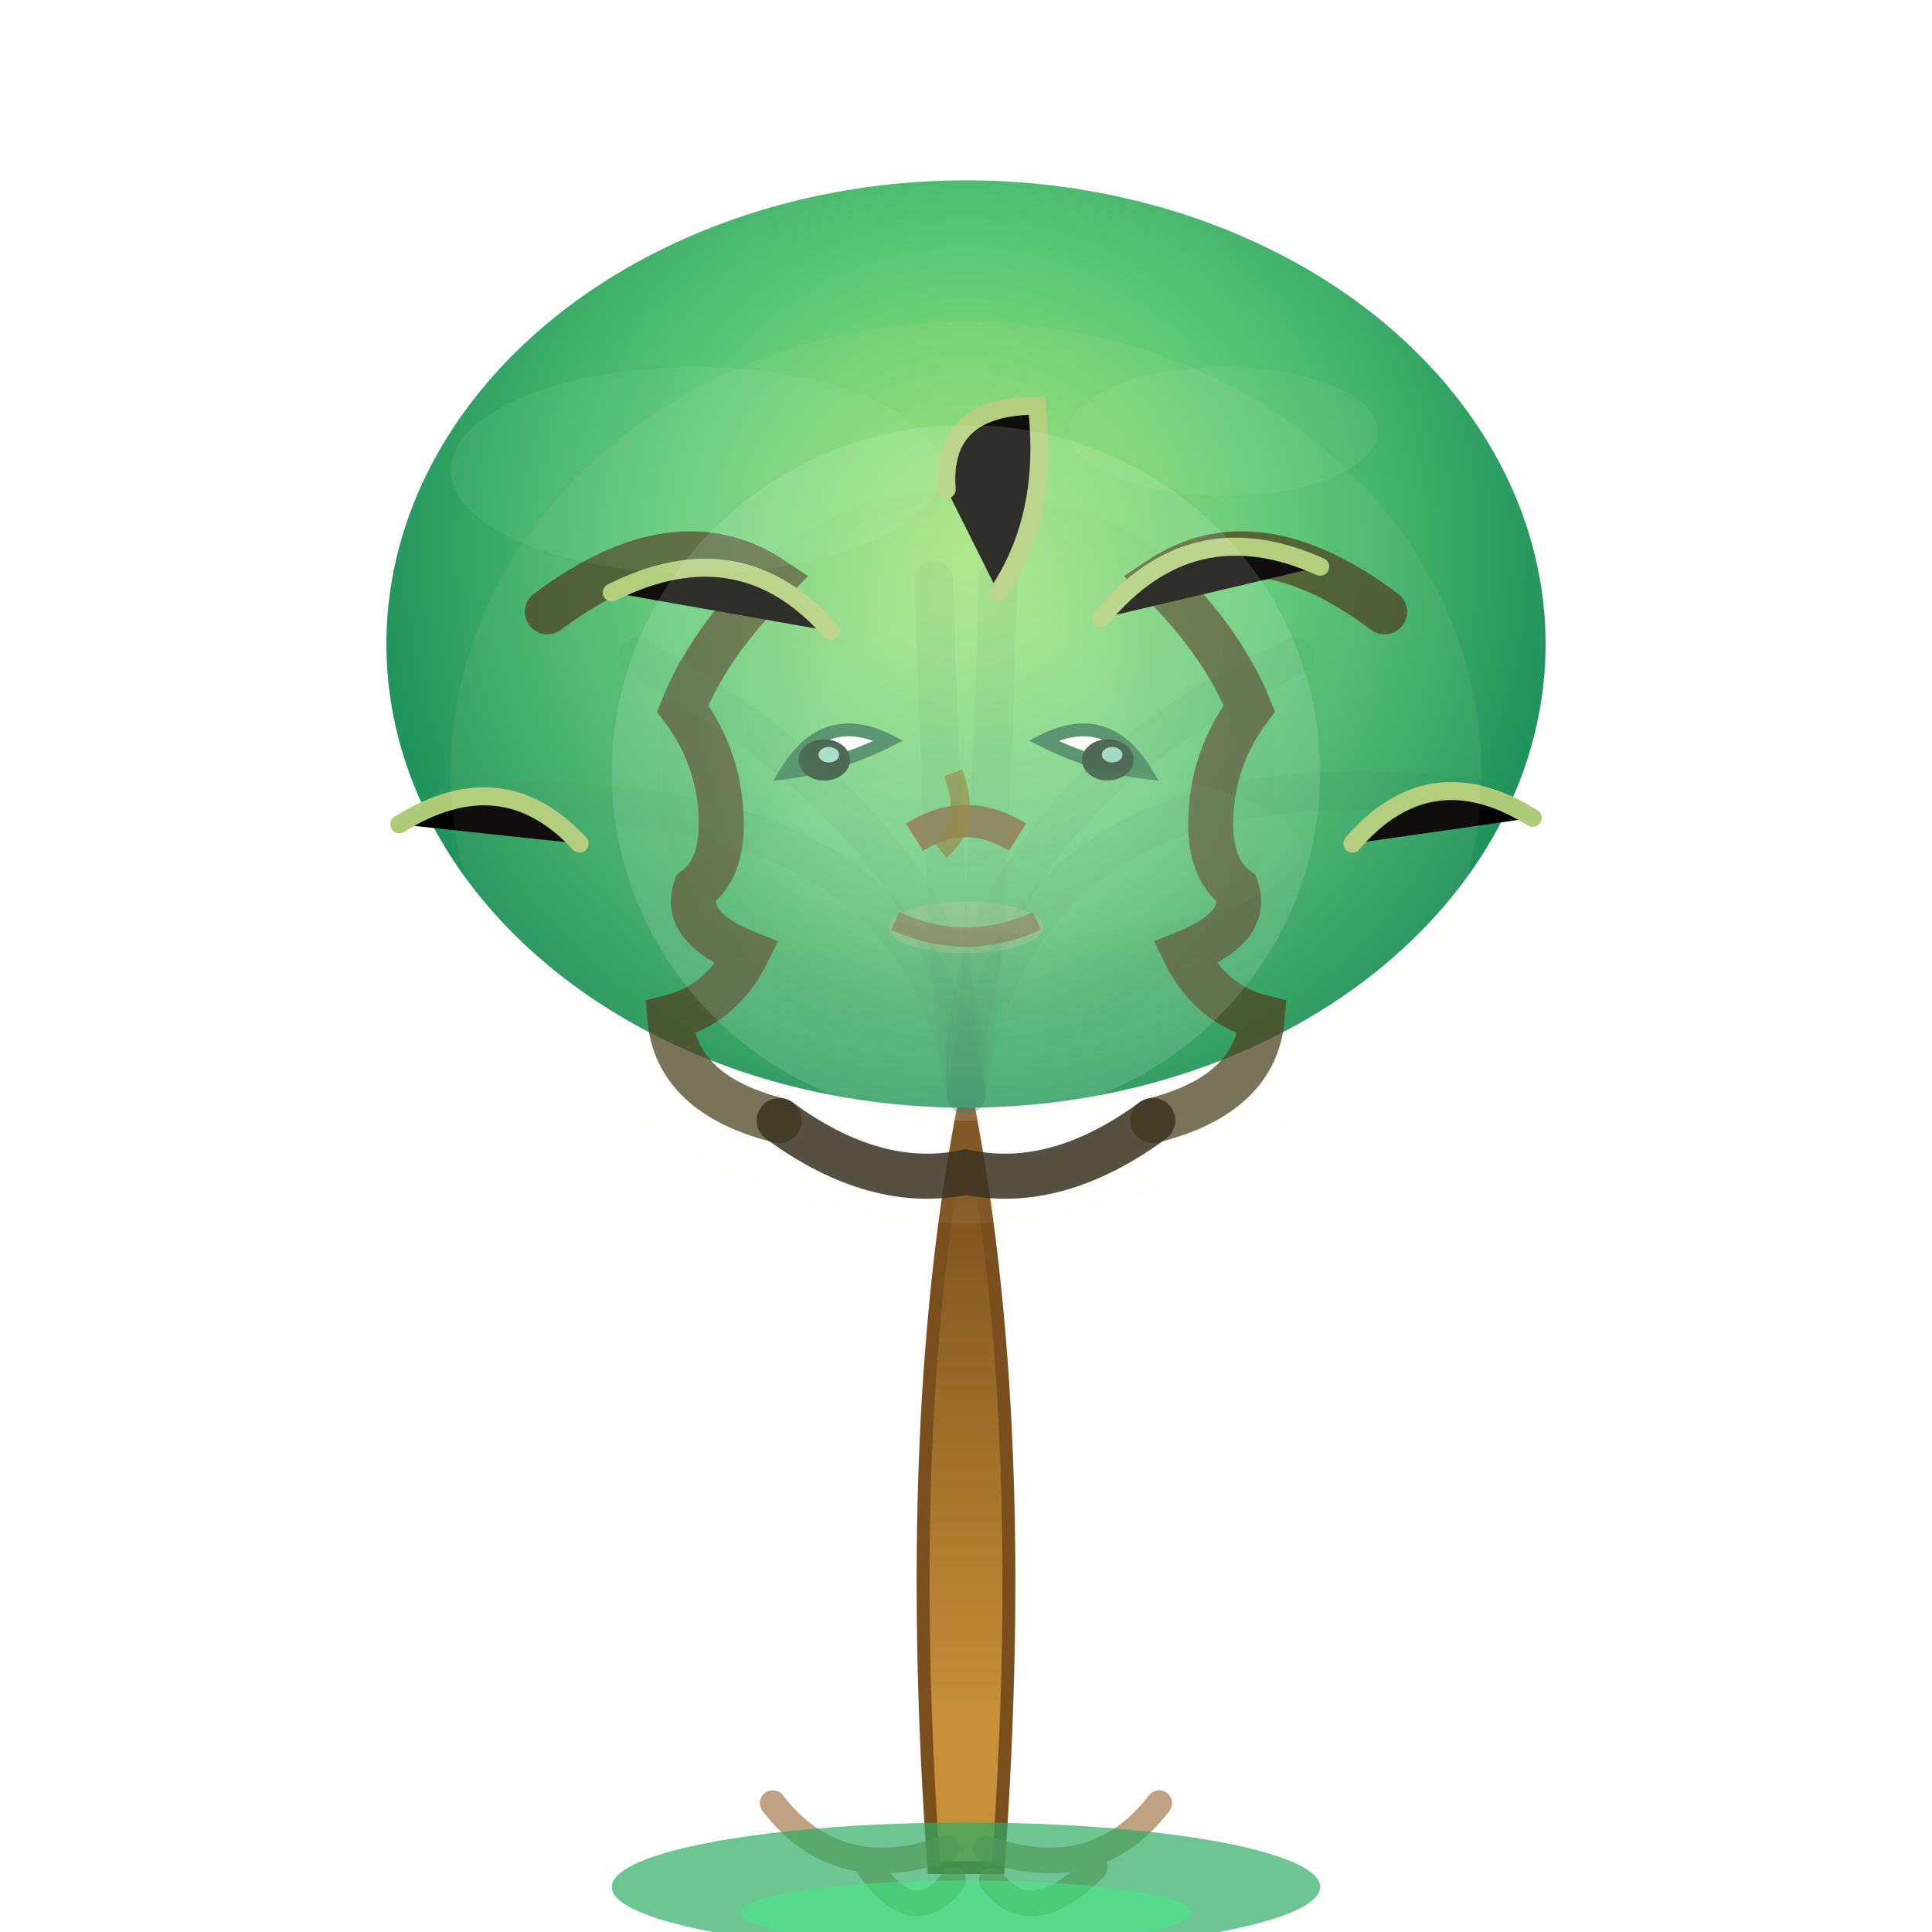 <svg viewBox="0 0 300 300" xmlns="http://www.w3.org/2000/svg">
  <defs>
    <!-- Tree trunk gradient -->
    <linearGradient id="trunkGradient" x1="0" y1="180" x2="0" y2="290" gradientUnits="userSpaceOnUse">
      <stop offset="0%" stop-color="#7a4f1d"/>
      <stop offset="80%" stop-color="#c79038"/>
    </linearGradient>
    <!-- Foliage gradient -->
    <radialGradient id="foliageGradient" cx="150" cy="85" r="95" gradientUnits="userSpaceOnUse">
      <stop offset="0%" stop-color="#9ee673" />
      <stop offset="50%" stop-color="#5bc775" />
      <stop offset="100%" stop-color="#1e915c" />
    </radialGradient>
    <!-- Face shadow -->
    <radialGradient id="faceShade" cx="150" cy="120" r="50" gradientUnits="userSpaceOnUse">
      <stop offset="50%" stop-color="#fff" stop-opacity="0.35" />
      <stop offset="100%" stop-color="#0a512a" stop-opacity="0.13" />
    </radialGradient>
    <!-- Branches highlight -->
    <linearGradient id="branchHighlight" x1="0" y1="0" x2="150" y2="90" gradientUnits="userSpaceOnUse">
      <stop offset="0%" stop-color="#ebeed5" stop-opacity="0.9" />
      <stop offset="35%" stop-color="#59e393" stop-opacity="0.17" />
      <stop offset="100%" stop-color="#216a48" stop-opacity="0.07" />
    </linearGradient>
    <!-- Pattern for bark -->
    <pattern id="barkPattern" patternUnits="userSpaceOnUse" width="10" height="20">
      <rect x="0" y="0" width="10" height="20" fill="none"/>
      <path d="M2 2 Q4 5 2 10 Q5 13 3 18" stroke="#a4723a" stroke-width="1" fill="none"/>
    </pattern>
  </defs>

  <!-- Tree trunk -->
  <path d="M145 290 Q140 220 150 170 Q160 220 155 290 Z"
    fill="url(#trunkGradient)" stroke="#7a4f1d" stroke-width="2"/>
  <path d="M150 170 Q142 135 130 120 Q140 135 142 170" fill="url(#barkPattern)" opacity="0.11"/>
  <path d="M150 170 Q155 140 175 120 Q160 145 152 170" fill="url(#barkPattern)" opacity="0.09"/>

  <!-- Foliage base shape -->
  <ellipse cx="150" cy="100" rx="90" ry="72"
    fill="url(#foliageGradient)" filter="url(#foliageBlur)" />
  <filter id="foliageBlur">
    <feGaussianBlur in="SourceGraphic" stdDeviation="0.4"/>
  </filter>

  <!-- Face shape: branches outline -->
  <g>
    <!-- Left profile (brow, forehead, nose, mouth, chin) -->
    <path d="M85 95 Q105 80 120 90 Q110 100 106 110
      Q112 118 112 128 Q112 135 108 138 Q106 144 116 148
      Q112 156 104 158 Q105 170 121 174"
      stroke="#44391a" stroke-width="7" fill="none" stroke-linecap="round" opacity="0.75"/>
    <!-- Right profile -->
    <path d="M215 95 Q195 80 180 90 Q190 100 194 110
      Q188 118 188 128 Q188 135 192 138 Q194 144 184 148
      Q188 156 196 158 Q195 170 179 174"
      stroke="#44391a" stroke-width="7" fill="none" stroke-linecap="round" opacity="0.75"/>
    <!-- Chin connect -->
    <path d="M121 174 Q136 185 150 182 Q164 185 179 174"
      stroke="#302918" stroke-width="7" fill="none" stroke-linecap="round" opacity="0.86"/>
    <!-- Bridge (nose) -->
    <path d="M142 130 Q150 125 158 130" stroke="#735126" stroke-width="5" fill="none" opacity="0.85"/>
  </g>

  <!-- Hidden face overlay shade -->
  <ellipse cx="150" cy="120" rx="48" ry="44" fill="url(#faceShade)" opacity="0.2"/>
  
  <!-- Eyes: branches split into almond shapes -->
  <g>
    <path d="M122 120 Q128 110 138 115 Q130 119 122 120 Z"
      fill="#fff" stroke="#388055" stroke-width="2"/>
    <ellipse cx="128" cy="118" rx="4" ry="3.2" fill="#274833"/>
    <ellipse cx="128.7" cy="117.2" rx="1.6" ry="1.2" fill="#b8fee8" opacity="0.8"/>
    <path d="M178 120 Q172 110 162 115 Q170 119 178 120 Z"
      fill="#fff" stroke="#388055" stroke-width="2"/>
    <ellipse cx="172" cy="118" rx="4" ry="3.2" fill="#274833"/>
    <ellipse cx="172.7" cy="117.2" rx="1.6" ry="1.2" fill="#b8fee8" opacity="0.8"/>
  </g>

  <!-- Nose (subtle) -->
  <path d="M148 120 Q151 128 146 132" stroke="#876a1f" stroke-width="3" fill="none" opacity="0.65"/>

  <!-- Suggestions of lips (branch) -->
  <ellipse cx="150" cy="144" rx="12" ry="4" fill="#e9c2a2" opacity="0.25"/>
  <path d="M139 143 Q150 148 161 143" stroke="#7f613b" stroke-width="3" fill="none" opacity="0.65"/>

  <!-- Main 'vessel' branches -->
  <g stroke="url(#branchHighlight)" stroke-width="6" stroke-linecap="round" fill="none">
    <path d="M150 170 Q152 132 99 102"/>
    <path d="M150 170 Q148 127 201 102"/>
    <path d="M150 170 Q143 120 70 125"/>
    <path d="M150 170 Q158 115 230 124"/>
    <path d="M150 170 Q147 156 145 90"/>
    <path d="M150 170 Q153 156 155 90"/>
  </g>
  
  <!-- Sub-branches -->
  <g stroke="#aecc77" stroke-width="2.8" stroke-linecap="round">
    <path d="M129 98 Q115 82 95 92"/>
    <path d="M171 96 Q185 79 205 88"/>
    <path d="M90 131 Q78 118 62 128"/>
    <path d="M210 131 Q222 117 238 127"/>
    <path d="M147 76 Q146 63 161 63 Q163 80 155 92"/>
  </g>
  <!-- Foliage highlights, to give more painterly look -->
  <ellipse cx="108" cy="73" rx="38" ry="16" fill="#cbffeb" opacity="0.07"/>
  <ellipse cx="190" cy="67" rx="24" ry="10" fill="#f1fdd1" opacity="0.06"/>
  <ellipse cx="160" cy="132" rx="42" ry="13" fill="#b5efc7" opacity="0.04"/>

  <!-- Roots -->
  <g stroke="#9c6c3b" stroke-width="4" stroke-linecap="round" fill="none" opacity="0.64">
    <path d="M148 292 Q142 300 135 290"/>
    <path d="M154 292 Q160 300 170 290"/>
    <path d="M147 287 Q130 293 120 280"/>
    <path d="M153 287 Q170 293 180 280"/>
  </g>
  <!-- Ground grass -->
  <ellipse cx="150" cy="293" rx="55" ry="10" fill="#2ead65" opacity="0.7"/>
  <ellipse cx="150" cy="297" rx="35" ry="5" fill="#3ef384" opacity="0.5"/>

  <!-- Subtle glow to suggest spiritual/metaphorical presence -->
  <ellipse cx="150" cy="120" rx="55" ry="54" fill="#ebfff1" opacity="0.14"/>
  <ellipse cx="150" cy="120" rx="80" ry="70" fill="#fff6d2" opacity="0.06"/>
</svg>